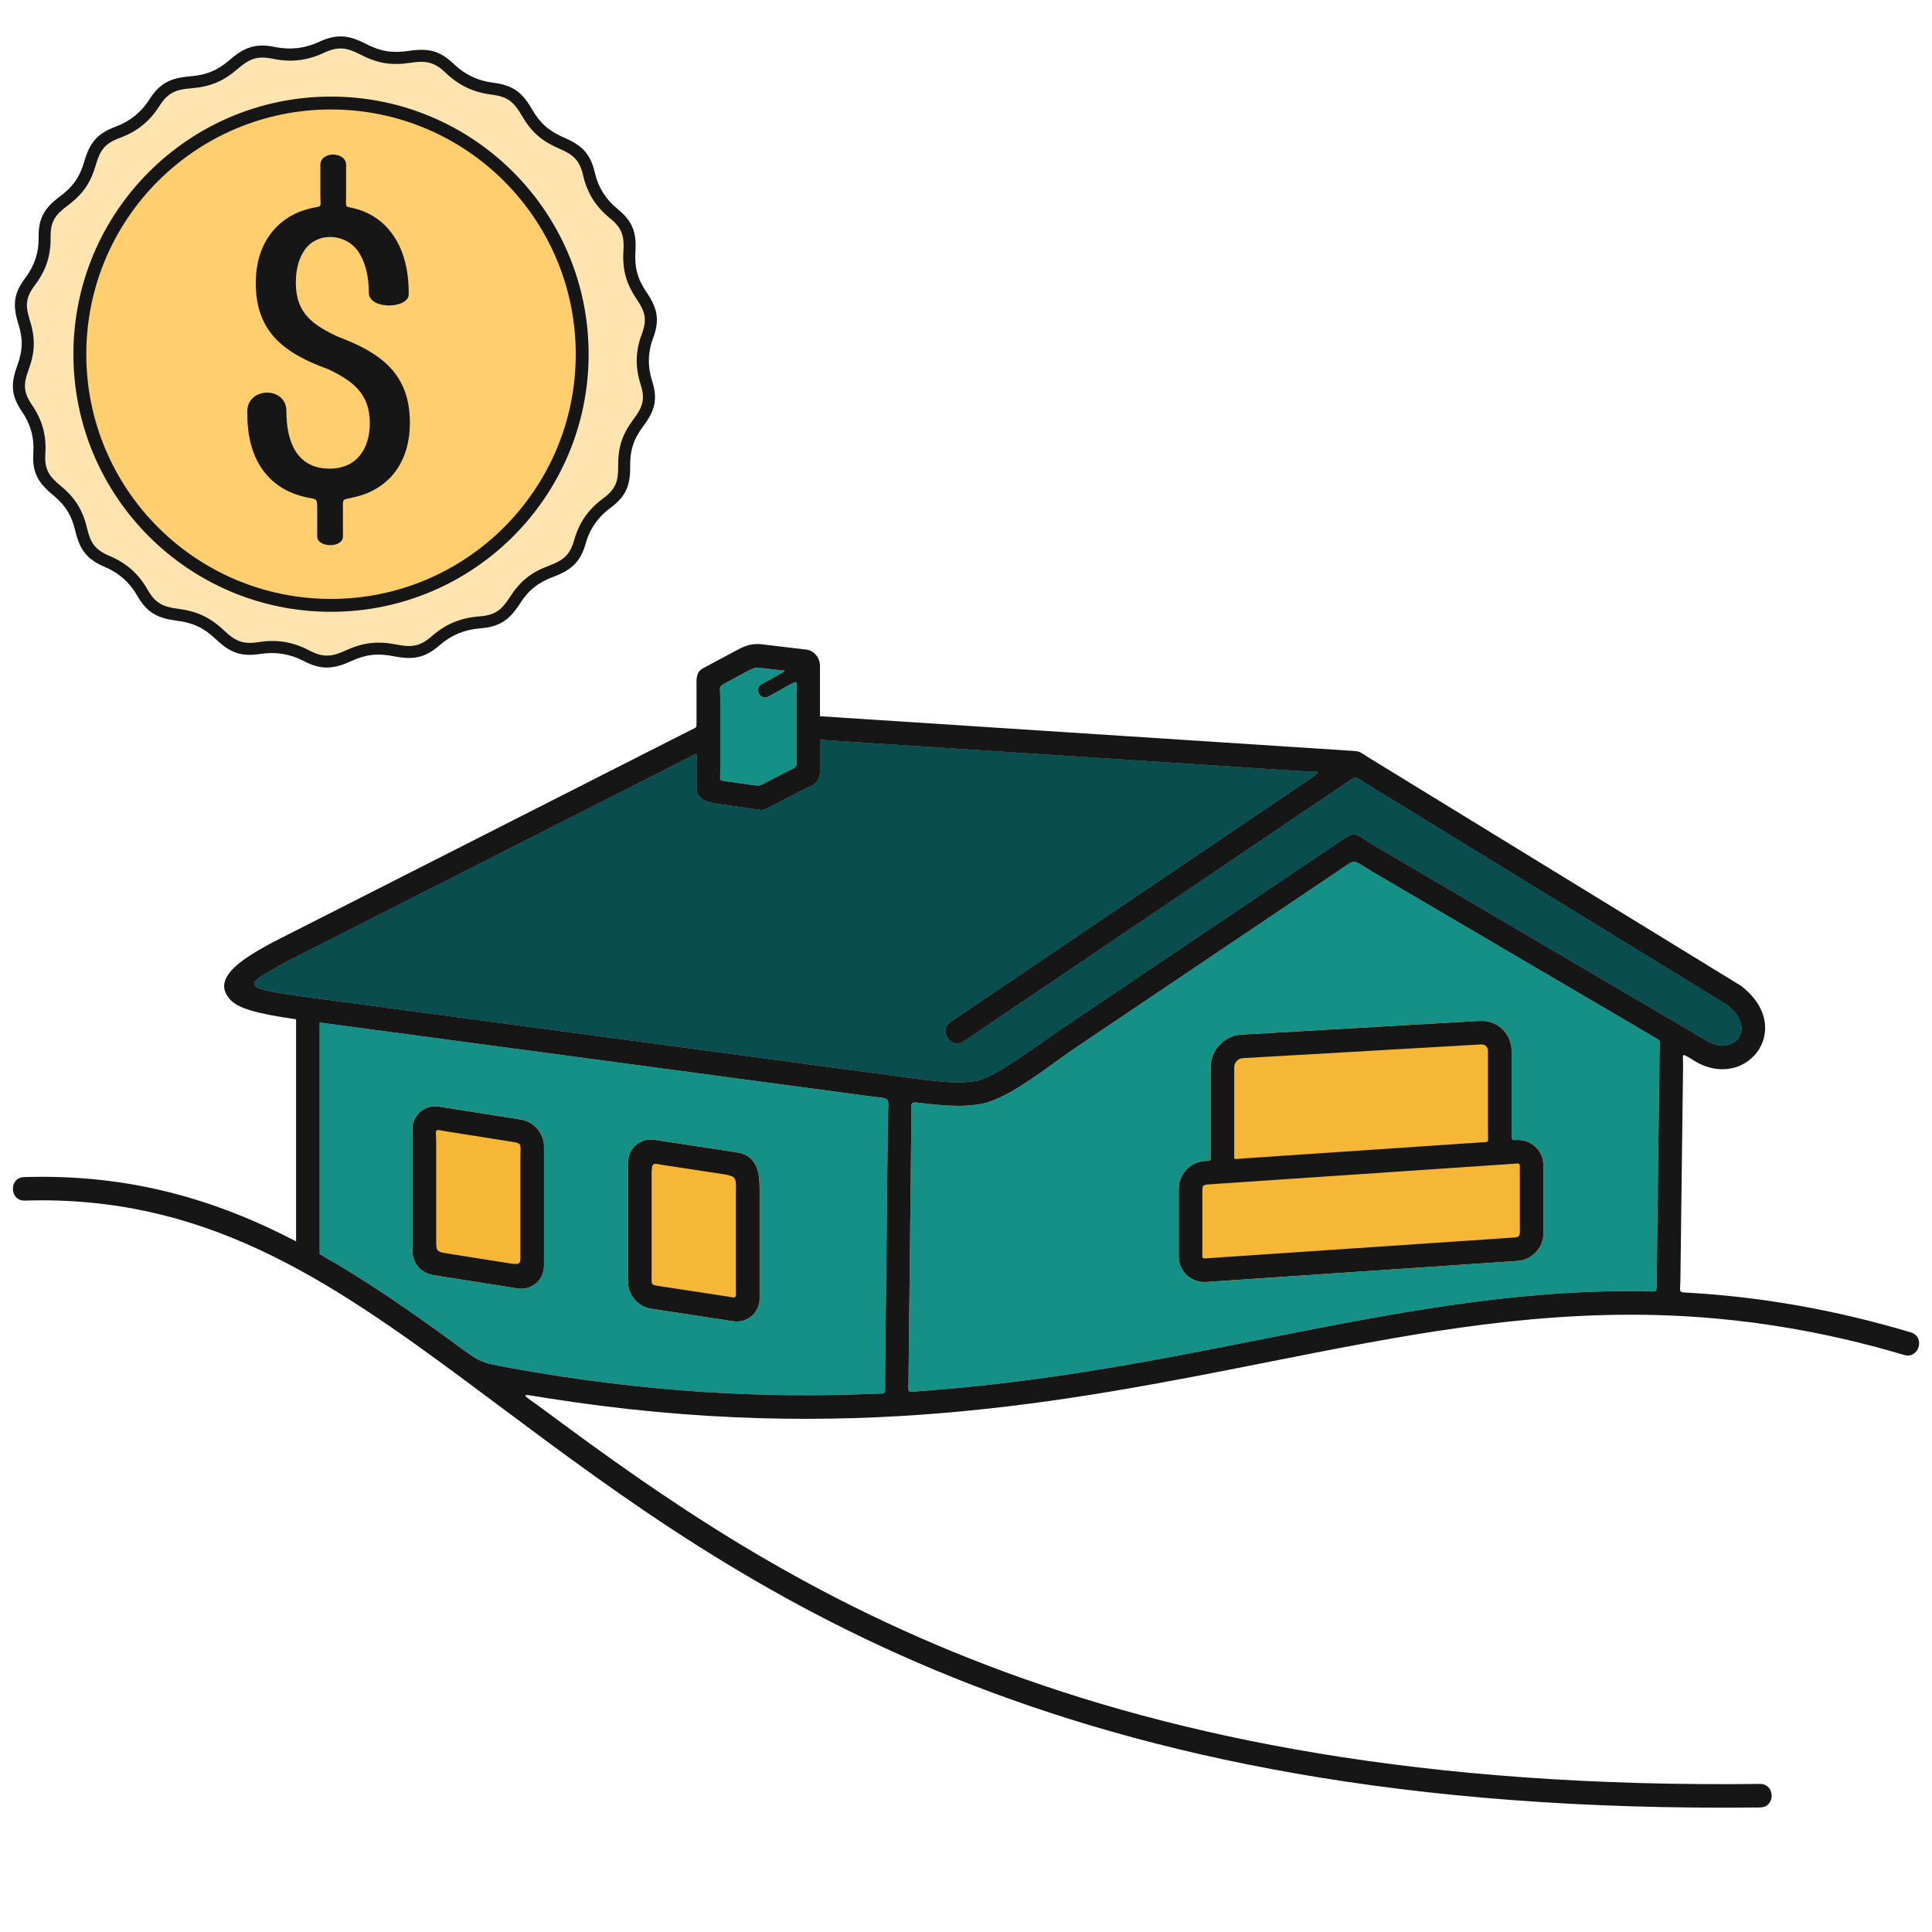 <svg xmlns="http://www.w3.org/2000/svg" width="150" height="150" viewBox="0 0 150 150" fill="none"><path d="M17.858 4.634C18.993 3.653 19.871 3.345 21.365 3.652C22.531 3.891 23.678 3.76 24.757 3.258C26.14 2.614 27.07 2.716 28.403 3.405C29.545 3.996 30.471 4.144 31.742 3.951C33.223 3.726 34.14 3.918 35.239 4.974C36.099 5.801 37.123 6.28 38.308 6.425C39.82 6.61 40.55 7.178 41.298 8.477C41.931 9.574 42.633 10.185 43.797 10.686C45.165 11.275 45.84 11.923 46.18 13.4C46.443 14.542 47.04 15.486 47.949 16.227C49.123 17.183 49.425 18.052 49.334 19.538C49.257 20.788 49.503 21.668 50.206 22.705C51.038 23.933 51.236 24.838 50.706 26.25C50.296 27.34 50.269 28.448 50.624 29.556C51.087 30.998 50.843 31.886 49.95 33.075C49.2 34.074 48.909 34.949 48.925 36.198C48.944 37.688 48.602 38.54 47.382 39.441C46.437 40.139 45.794 41.053 45.476 42.183C45.064 43.642 44.358 44.258 42.964 44.782C41.774 45.23 41.046 45.807 40.359 46.876C39.552 48.134 38.787 48.67 37.272 48.785C36.087 48.875 35.03 49.309 34.135 50.092C32.991 51.092 32.059 51.245 30.593 50.952C29.331 50.7 28.402 50.806 27.232 51.342C25.881 51.962 24.92 52.022 23.582 51.321C22.524 50.767 21.393 50.584 20.213 50.77C18.708 51.007 17.844 50.659 16.758 49.626C15.832 48.745 14.985 48.349 13.716 48.187C12.234 47.997 11.404 47.565 10.651 46.242C10.068 45.217 9.217 44.473 8.13 44.012C6.736 43.42 6.19 42.668 5.848 41.218C5.559 39.992 5.068 39.217 4.095 38.416C2.948 37.471 2.489 36.664 2.59 35.154C2.668 33.988 2.371 32.923 1.711 31.959C0.855 30.712 0.824 29.793 1.339 28.399C1.774 27.222 1.797 26.318 1.419 25.121C0.974 23.707 1.052 22.784 1.964 21.583C2.67 20.652 3.021 19.598 3 18.431C2.973 16.919 3.471 16.133 4.66 15.245C5.67 14.491 6.201 13.736 6.55 12.526C6.962 11.092 7.542 10.369 8.964 9.843C10.071 9.433 10.96 8.727 11.592 7.731C12.406 6.448 13.26 6.05 14.749 5.929C16.026 5.826 16.889 5.472 17.858 4.634Z" fill="#FFE4AF"></path><path d="M45.7 27.5C45.7 38.546 36.746 47.5 25.7 47.5C14.655 47.5 5.7 38.546 5.7 27.5C5.7 16.454 14.655 7.5 25.7 7.5C36.746 7.5 45.7 16.454 45.7 27.5Z" fill="#FFCE6E"></path><path d="M44.7 27.5C44.7 17.007 36.194 8.5 25.7 8.5C15.207 8.5 6.7 17.007 6.7 27.5C6.7 37.993 15.207 46.5 25.7 46.5V47.5C14.655 47.5 5.7 38.546 5.7 27.5C5.7 16.454 14.655 7.5 25.7 7.5C36.746 7.5 45.7 16.454 45.7 27.5C45.7 38.546 36.746 47.5 25.7 47.5V46.5C36.194 46.5 44.7 37.993 44.7 27.5Z" fill="#161616"></path><path d="M17.858 4.634C18.993 3.653 19.871 3.345 21.365 3.652C22.531 3.891 23.678 3.76 24.757 3.258C26.14 2.614 27.07 2.716 28.403 3.405C29.545 3.996 30.471 4.144 31.742 3.951C33.223 3.726 34.14 3.918 35.239 4.974C36.099 5.801 37.123 6.28 38.308 6.425C39.82 6.61 40.55 7.178 41.298 8.477C41.931 9.574 42.633 10.185 43.797 10.686C45.165 11.275 45.84 11.923 46.18 13.4C46.443 14.542 47.04 15.486 47.949 16.227C49.123 17.183 49.425 18.052 49.334 19.538C49.257 20.788 49.503 21.668 50.206 22.705C51.038 23.933 51.236 24.838 50.706 26.25C50.296 27.34 50.269 28.448 50.624 29.556C51.087 30.998 50.843 31.886 49.95 33.075C49.2 34.074 48.909 34.949 48.925 36.198C48.944 37.688 48.602 38.54 47.382 39.441C46.437 40.139 45.794 41.053 45.476 42.183C45.064 43.642 44.358 44.258 42.964 44.782C41.774 45.23 41.046 45.807 40.359 46.876C39.552 48.134 38.787 48.67 37.272 48.785C36.087 48.875 35.03 49.309 34.135 50.092C32.991 51.092 32.059 51.245 30.593 50.952C29.331 50.7 28.402 50.806 27.232 51.342C25.881 51.962 24.92 52.022 23.582 51.321C22.524 50.767 21.393 50.584 20.213 50.77C18.708 51.007 17.844 50.659 16.758 49.626C15.832 48.745 14.985 48.349 13.716 48.187C12.234 47.997 11.404 47.565 10.651 46.242C10.068 45.217 9.217 44.473 8.13 44.012C6.736 43.42 6.19 42.668 5.848 41.218C5.559 39.992 5.068 39.217 4.095 38.416C2.948 37.471 2.489 36.664 2.59 35.154C2.668 33.988 2.371 32.923 1.711 31.959C0.855 30.712 0.824 29.793 1.339 28.399C1.774 27.222 1.797 26.318 1.419 25.121C0.974 23.707 1.052 22.784 1.964 21.583C2.67 20.652 3.021 19.598 3 18.431C2.973 16.919 3.471 16.133 4.66 15.245C5.67 14.491 6.201 13.736 6.55 12.526C6.962 11.092 7.542 10.369 8.964 9.843C10.071 9.433 10.96 8.727 11.592 7.731C12.406 6.448 13.26 6.05 14.749 5.929C16.026 5.826 16.889 5.472 17.858 4.634ZM18.467 5.336C17.324 6.325 16.329 6.735 14.822 6.857C13.64 6.953 13.03 7.202 12.38 8.227C11.61 9.44 10.638 10.214 9.289 10.713C8.157 11.132 7.775 11.645 7.447 12.782C7.032 14.225 6.423 15.088 5.219 15.988C4.28 16.689 3.909 17.218 3.93 18.417C3.956 19.838 3.567 21.011 2.708 22.144C1.984 23.098 1.958 23.728 2.31 24.845C2.756 26.264 2.73 27.326 2.215 28.72C1.81 29.814 1.805 30.451 2.48 31.436C3.283 32.607 3.615 33.8 3.52 35.217C3.44 36.41 3.784 36.957 4.686 37.7C5.818 38.632 6.42 39.581 6.757 41.008C7.028 42.159 7.384 42.687 8.495 43.158C9.817 43.719 10.751 44.538 11.461 45.785C12.06 46.837 12.66 47.118 13.833 47.268C15.3 47.456 16.33 47.937 17.4 48.955C18.265 49.777 18.868 50.044 20.071 49.855C21.498 49.63 22.737 49.831 24.016 50.501C25.093 51.065 25.76 50.997 26.842 50.5C28.186 49.883 29.324 49.751 30.776 50.041C31.947 50.276 32.602 50.2 33.523 49.395C34.608 48.446 35.764 47.969 37.203 47.859C38.415 47.767 38.931 47.379 39.575 46.376C40.39 45.108 41.225 44.446 42.636 43.915C43.738 43.5 44.251 43.095 44.578 41.935C44.965 40.562 45.681 39.545 46.828 38.697C47.792 37.985 48.01 37.384 47.995 36.211C47.976 34.712 48.307 33.72 49.206 32.52C49.905 31.589 50.102 30.977 49.738 29.842C49.304 28.492 49.335 27.255 49.833 25.928C50.254 24.808 50.088 24.195 49.432 23.227C48.613 22.018 48.313 20.943 48.403 19.485C48.475 18.315 48.29 17.705 47.361 16.949C46.255 16.048 45.591 14.999 45.271 13.609C45.001 12.437 44.508 12.008 43.428 11.543C42.043 10.947 41.244 10.246 40.491 8.94C39.899 7.912 39.395 7.498 38.194 7.35C36.767 7.175 35.628 6.641 34.592 5.645C33.715 4.802 33.057 4.694 31.88 4.873C30.384 5.1 29.319 4.927 27.975 4.232C26.914 3.683 26.257 3.585 25.15 4.1C23.837 4.711 22.598 4.854 21.179 4.563C19.985 4.318 19.369 4.557 18.466 5.338L18.467 5.336Z" fill="#161616"></path><path d="M28.713 32.848C28.713 30.562 27.384 29.56 25.456 28.655C22.123 27.446 19.859 25.808 19.859 21.997C19.859 20.332 20.306 18.969 21.201 17.913C21.929 17.054 22.874 16.481 24.038 16.194C25.07 15.939 24.874 16.251 24.874 15.062V12.805C24.883 11.699 26.881 11.765 26.871 12.805V15.062C26.871 16.335 26.699 15.92 27.796 16.258C28.886 16.594 29.77 17.224 30.444 18.147C31.304 19.322 31.734 20.873 31.734 22.803C31.79 23.965 28.771 24.078 28.639 22.803C28.639 21.482 28.384 20.421 27.875 19.619C26.921 18.106 24.659 17.964 23.656 19.401C23.198 20.056 22.969 20.909 22.969 21.965C22.969 24.324 24.287 25.236 26.278 26.158C29.574 27.398 31.823 29.027 31.823 32.817C31.823 35.819 30.283 37.966 27.506 38.601C26.495 38.833 26.626 38.681 26.626 39.587V41.686C26.579 42.548 24.694 42.53 24.628 41.686V39.475C24.628 38.675 24.575 38.775 23.863 38.628C20.625 37.959 19.162 35.405 19.203 32.042C19.089 30.028 22.275 29.927 22.236 31.964C22.236 34.199 22.988 36.385 25.591 36.385C27.708 36.385 28.713 34.823 28.713 32.848Z" fill="#161616"></path><path d="M50.811 88.495L57.195 89.47C58.84 89.721 58.975 91.109 58.975 92.413V100.803C58.975 101.916 58.027 102.748 56.923 102.579L50.539 101.604C49.539 101.452 48.758 100.531 48.758 99.522V90.272C48.758 89.159 49.706 88.326 50.811 88.495ZM56.287 91.183L51.38 90.434C50.744 90.337 50.59 90.17 50.59 91.165V99.054C50.59 99.736 50.509 99.747 51.171 99.848L56.18 100.613C57.264 100.766 57.136 100.958 57.136 99.908V92.352C57.184 91.38 57.018 91.332 56.287 91.183ZM34.077 85.918L40.46 86.928C41.458 87.087 42.234 88.007 42.234 89.014V98.261C42.234 99.381 41.282 100.206 40.174 100.03L33.79 99.02C32.744 98.868 31.992 98.195 32.017 96.934V87.687C32.017 86.567 32.969 85.742 34.077 85.918ZM39.48 88.604L34.759 87.857C33.641 87.68 33.854 87.543 33.865 88.693V96.352C33.865 97.048 33.886 97.186 34.58 97.296L39.522 98.079C40.481 98.246 40.403 98.042 40.403 97.399V89.941C40.403 88.712 40.618 88.785 39.48 88.604ZM61.287 53.178L59.666 54.079C59.037 54.429 58.504 53.471 59.134 53.121L60.375 52.431C61.192 51.977 61.037 52.094 60.157 51.989L58.932 51.841C58.608 51.803 58.277 51.98 57.949 52.155L57.946 52.159L57.943 52.16L57.942 52.159L56.435 52.97C55.746 53.341 55.919 53.252 55.919 54.075V59.857C55.919 60.704 55.772 60.566 56.596 60.685L58.334 60.935C59.083 61.043 58.939 61.021 59.616 60.673L61.359 59.775C61.978 59.456 61.832 59.555 61.832 58.827V53.924C61.832 52.953 62.07 52.742 61.287 53.178ZM58.964 62.873L55.548 62.382C54.292 62.202 54.096 61.613 54.077 61.177C54.069 60.988 54.078 60.799 54.078 60.596V59.008C54.078 58.392 54.158 58.466 53.598 58.75L21.996 74.794C19.926 76.035 18.416 76.541 21.462 77.063C22.203 77.189 22.894 77.284 24.027 77.437L70.109 83.615H70.113C73.032 84.022 74.661 84.159 75.904 83.894C77.393 83.577 80.74 81.008 82.249 79.993L103.691 65.555C105.431 64.383 104.963 64.63 106.861 65.744L132.269 80.658L132.323 80.69C134.484 82.172 136.542 79.948 134.108 78.03L106.06 60.837C105.186 60.301 105.401 60.183 104.595 60.728L74.834 80.848C73.837 81.52 72.814 80.003 73.81 79.331L101.506 60.608C102.802 59.732 102.481 59.967 101.005 59.871L63.667 57.444V59.909C63.667 60.452 63.322 60.976 62.777 61.102L59.65 62.712C59.419 62.831 59.252 62.914 58.966 62.874L58.964 62.873ZM93.519 90.145C94.044 90.11 93.993 90.219 93.993 89.719V82.848C93.993 81.539 95.051 80.409 96.36 80.333L114.889 79.264C116.234 79.187 117.356 80.239 117.356 81.588V87.835C117.356 88.648 117.397 88.504 117.846 88.504C118.37 88.504 118.848 88.706 119.205 89.041C119.759 89.56 119.832 90.09 119.832 90.774V95.754C119.832 96.866 118.94 97.82 117.83 97.896L93.641 99.531C92.487 99.609 91.518 98.703 91.518 97.544V92.288C91.518 91.176 92.409 90.221 93.519 90.145ZM96.333 89.955L114.809 88.706C115.687 88.647 115.525 88.778 115.525 87.877V81.588C115.525 81.285 115.293 81.072 114.99 81.089L96.461 82.158C96.113 82.178 95.826 82.504 95.826 82.848V89.513C95.826 90.095 95.741 89.995 96.333 89.955ZM117.279 90.372L94.145 91.936C93.296 91.993 93.35 91.949 93.35 92.803V97.08C93.35 97.783 93.249 97.724 93.932 97.677L117.211 96.104C118.073 96.045 118 96.078 118 95.208V90.973C118 90.203 118.091 90.317 117.279 90.372ZM128.36 80.48L106.606 67.712C104.911 66.717 105.398 66.608 103.807 67.679L83.441 81.391C81.432 82.744 78.469 85.218 76.284 85.683C75.164 85.922 73.887 85.904 72.008 85.699C70.448 85.529 70.775 85.359 70.756 87.038L70.537 107.192C70.526 108.269 70.385 108.079 71.502 107.999C81.213 107.302 89.83 105.595 98.068 103.961C108.015 101.99 117.417 100.126 127.536 100.243C128.75 100.258 128.611 100.472 128.626 99.327L128.848 81.471C128.858 80.702 129.006 80.859 128.36 80.48ZM67.595 85.122L24.822 79.388V97.372C28.321 99.347 31.733 101.703 35.256 104.276C37.405 105.846 37.207 105.772 39.85 106.248C50.235 108.118 59.383 108.565 67.709 108.216C68.87 108.167 68.701 108.367 68.713 107.229L68.935 86.796C68.954 85.077 69.259 85.345 67.595 85.122Z" fill="#149086"></path><path d="M58.964 62.873L55.548 62.382C54.292 62.202 54.096 61.613 54.077 61.177C54.069 60.988 54.078 60.798 54.078 60.596V59.008C54.078 58.392 54.158 58.466 53.598 58.75L21.996 74.794C19.926 76.035 18.415 76.541 21.462 77.062C22.202 77.189 22.893 77.284 24.027 77.437L70.109 83.615H70.113C73.031 84.022 74.661 84.159 75.904 83.894C77.393 83.577 80.74 81.008 82.249 79.992L103.691 65.555C105.431 64.383 104.963 64.63 106.861 65.744L132.269 80.658L132.323 80.69C134.484 82.172 136.542 79.948 134.108 78.03L106.06 60.836C105.185 60.301 105.401 60.183 104.594 60.728L74.833 80.848C73.837 81.52 72.814 80.003 73.81 79.331L101.505 60.608C102.801 59.731 102.481 59.967 101.005 59.871L63.667 57.443V59.909C63.667 60.451 63.321 60.976 62.777 61.102L59.65 62.712C59.419 62.831 59.252 62.914 58.966 62.874L58.964 62.873Z" fill="#0A4D4F"></path><path d="M50.811 88.495L57.195 89.47C58.84 89.721 58.975 91.109 58.975 92.413V100.802C58.975 101.915 58.027 102.748 56.923 102.579L50.539 101.604C49.539 101.451 48.758 100.53 48.758 99.521V90.271C48.758 89.158 49.706 88.326 50.811 88.495ZM34.077 85.917L40.46 86.928C41.458 87.086 42.234 88.006 42.234 89.014V98.261C42.234 99.381 41.282 100.205 40.174 100.03L33.79 99.019C32.744 98.868 31.992 98.195 32.017 96.933V87.687C32.017 86.567 32.969 85.742 34.077 85.917ZM93.519 90.145C94.044 90.11 93.993 90.218 93.993 89.719V82.847C93.993 81.538 95.051 80.408 96.36 80.332L114.889 79.264C116.234 79.187 117.356 80.239 117.356 81.588V87.835C117.356 88.647 117.397 88.504 117.846 88.504C118.37 88.504 118.848 88.705 119.205 89.04C119.759 89.56 119.832 90.09 119.832 90.774V95.753C119.832 96.865 118.94 97.82 117.83 97.895L93.641 99.53C92.487 99.609 91.518 98.702 91.518 97.543V92.288C91.518 91.175 92.409 90.22 93.519 90.145Z" fill="#F7B736"></path><path d="M1.926 93.214C0.725 93.247 0.676 91.422 1.875 91.389C10.034 91.138 16.702 93.109 22.988 96.377V79.136C20.078 78.719 18.339 78.302 17.771 77.482C16.358 75.768 19.348 74.162 21.149 73.173L53.534 56.731C54.142 56.422 54.077 56.584 54.077 55.916V53.351C54.077 52.808 53.999 52.197 54.576 51.889L57.086 50.544L57.09 50.541L57.093 50.539L57.093 50.54C57.675 50.228 58.262 49.915 59.145 50.021L62.612 50.438C63.239 50.513 63.663 51.1 63.663 51.709V55.608L104.491 58.263C105.729 58.343 105.328 58.244 106.441 58.925C116.019 64.795 125.597 70.667 135.174 76.54L135.202 76.562C139.534 79.929 135.401 85.006 131.298 82.204C130.487 81.728 130.685 81.789 130.673 82.785L130.467 99.313C130.453 100.453 130.23 100.313 131.303 100.378C136.69 100.709 142.313 101.641 148.353 103.445C149.507 103.789 148.984 105.542 147.831 105.198C141.564 103.327 135.064 102.26 128.526 102.098C118.173 101.84 108.583 103.74 98.417 105.756C82.776 108.857 65.784 112.224 42.568 108.563C40.081 108.171 40.375 108.078 42.336 109.536C60.505 123.031 84.368 139.129 136.64 138.504C137.841 138.49 137.862 140.315 136.662 140.329C81.382 140.99 57.51 123.159 38.791 109.177C37.973 108.566 37.166 107.963 36.365 107.369C36.348 107.357 36.332 107.345 36.316 107.332C25.315 99.166 15.778 92.787 1.923 93.214L1.926 93.214ZM50.811 88.495L57.195 89.47C58.84 89.721 58.975 91.109 58.975 92.413V100.803C58.975 101.916 58.027 102.748 56.923 102.579L50.539 101.604C49.539 101.452 48.758 100.531 48.758 99.522V90.272C48.758 89.159 49.706 88.326 50.811 88.495ZM56.287 91.183L51.38 90.434C50.744 90.337 50.59 90.17 50.59 91.165V99.054C50.59 99.736 50.509 99.747 51.171 99.848L56.18 100.613C57.264 100.766 57.136 100.958 57.136 99.908V92.352C57.184 91.38 57.018 91.332 56.287 91.183ZM34.077 85.918L40.46 86.928C41.458 87.087 42.234 88.007 42.234 89.014V98.261C42.234 99.381 41.282 100.206 40.174 100.03L33.79 99.02C32.744 98.868 31.992 98.195 32.017 96.934V87.687C32.017 86.567 32.969 85.742 34.077 85.918ZM39.48 88.604L34.759 87.857C33.641 87.68 33.854 87.543 33.865 88.693V96.352C33.865 97.048 33.886 97.186 34.58 97.296L39.522 98.079C40.481 98.246 40.403 98.042 40.403 97.399V89.941C40.403 88.712 40.618 88.785 39.48 88.604ZM61.287 53.178L59.666 54.079C59.037 54.429 58.504 53.471 59.134 53.121L60.375 52.431C61.192 51.977 61.037 52.094 60.157 51.989L58.932 51.841C58.608 51.803 58.277 51.98 57.949 52.155L57.946 52.159L57.943 52.16L57.942 52.159L56.435 52.97C55.746 53.341 55.919 53.252 55.919 54.075V59.857C55.919 60.704 55.772 60.566 56.596 60.685L58.334 60.935C59.083 61.043 58.939 61.021 59.616 60.673L61.359 59.775C61.978 59.456 61.832 59.555 61.832 58.827V53.924C61.832 52.953 62.07 52.742 61.287 53.178ZM58.964 62.873L55.548 62.382C54.292 62.202 54.096 61.613 54.077 61.177C54.069 60.988 54.078 60.799 54.078 60.596V59.008C54.078 58.392 54.158 58.466 53.598 58.75L21.996 74.794C19.926 76.035 18.416 76.541 21.462 77.063C22.203 77.189 22.894 77.284 24.027 77.437L70.109 83.615H70.113C73.032 84.022 74.661 84.159 75.904 83.894C77.393 83.577 80.74 81.008 82.249 79.993L103.691 65.555C105.431 64.383 104.963 64.63 106.861 65.744L132.269 80.658L132.323 80.69C134.484 82.172 136.542 79.948 134.108 78.03L106.06 60.837C105.186 60.301 105.401 60.183 104.595 60.728L74.834 80.848C73.837 81.52 72.814 80.003 73.81 79.331L101.506 60.608C102.802 59.732 102.481 59.967 101.005 59.871L63.667 57.444V59.909C63.667 60.452 63.322 60.976 62.777 61.102L59.65 62.712C59.419 62.831 59.252 62.914 58.966 62.874L58.964 62.873ZM93.519 90.145C94.044 90.11 93.993 90.219 93.993 89.719V82.848C93.993 81.539 95.051 80.409 96.36 80.333L114.889 79.264C116.234 79.187 117.356 80.239 117.356 81.588V87.835C117.356 88.648 117.397 88.504 117.846 88.504C118.37 88.504 118.848 88.706 119.205 89.041C119.759 89.56 119.832 90.09 119.832 90.774V95.754C119.832 96.866 118.94 97.82 117.83 97.896L93.641 99.531C92.487 99.609 91.518 98.703 91.518 97.544V92.288C91.518 91.176 92.409 90.221 93.519 90.145ZM96.333 89.955L114.809 88.706C115.687 88.647 115.525 88.778 115.525 87.877V81.588C115.525 81.285 115.293 81.072 114.99 81.089L96.461 82.158C96.113 82.178 95.826 82.504 95.826 82.848V89.513C95.826 90.095 95.741 89.995 96.333 89.955ZM117.279 90.372L94.145 91.936C93.296 91.993 93.35 91.949 93.35 92.803V97.08C93.35 97.783 93.249 97.724 93.932 97.677L117.211 96.104C118.073 96.045 118 96.078 118 95.208V90.973C118 90.203 118.091 90.317 117.279 90.372ZM128.36 80.48L106.606 67.712C104.911 66.717 105.398 66.608 103.807 67.679L83.441 81.391C81.432 82.744 78.469 85.218 76.284 85.683C75.164 85.922 73.887 85.904 72.008 85.699C70.448 85.529 70.775 85.359 70.756 87.038L70.537 107.192C70.526 108.269 70.385 108.079 71.502 107.999C81.213 107.302 89.83 105.595 98.068 103.961C108.015 101.99 117.417 100.126 127.536 100.243C128.75 100.258 128.611 100.472 128.626 99.327L128.848 81.471C128.858 80.702 129.006 80.859 128.36 80.48ZM67.595 85.122L24.822 79.388V97.372C28.321 99.347 31.733 101.703 35.256 104.276C37.405 105.846 37.207 105.772 39.85 106.248C50.235 108.118 59.383 108.565 67.709 108.216C68.87 108.167 68.701 108.367 68.713 107.229L68.935 86.796C68.954 85.077 69.259 85.345 67.595 85.122Z" fill="#161616"></path></svg>